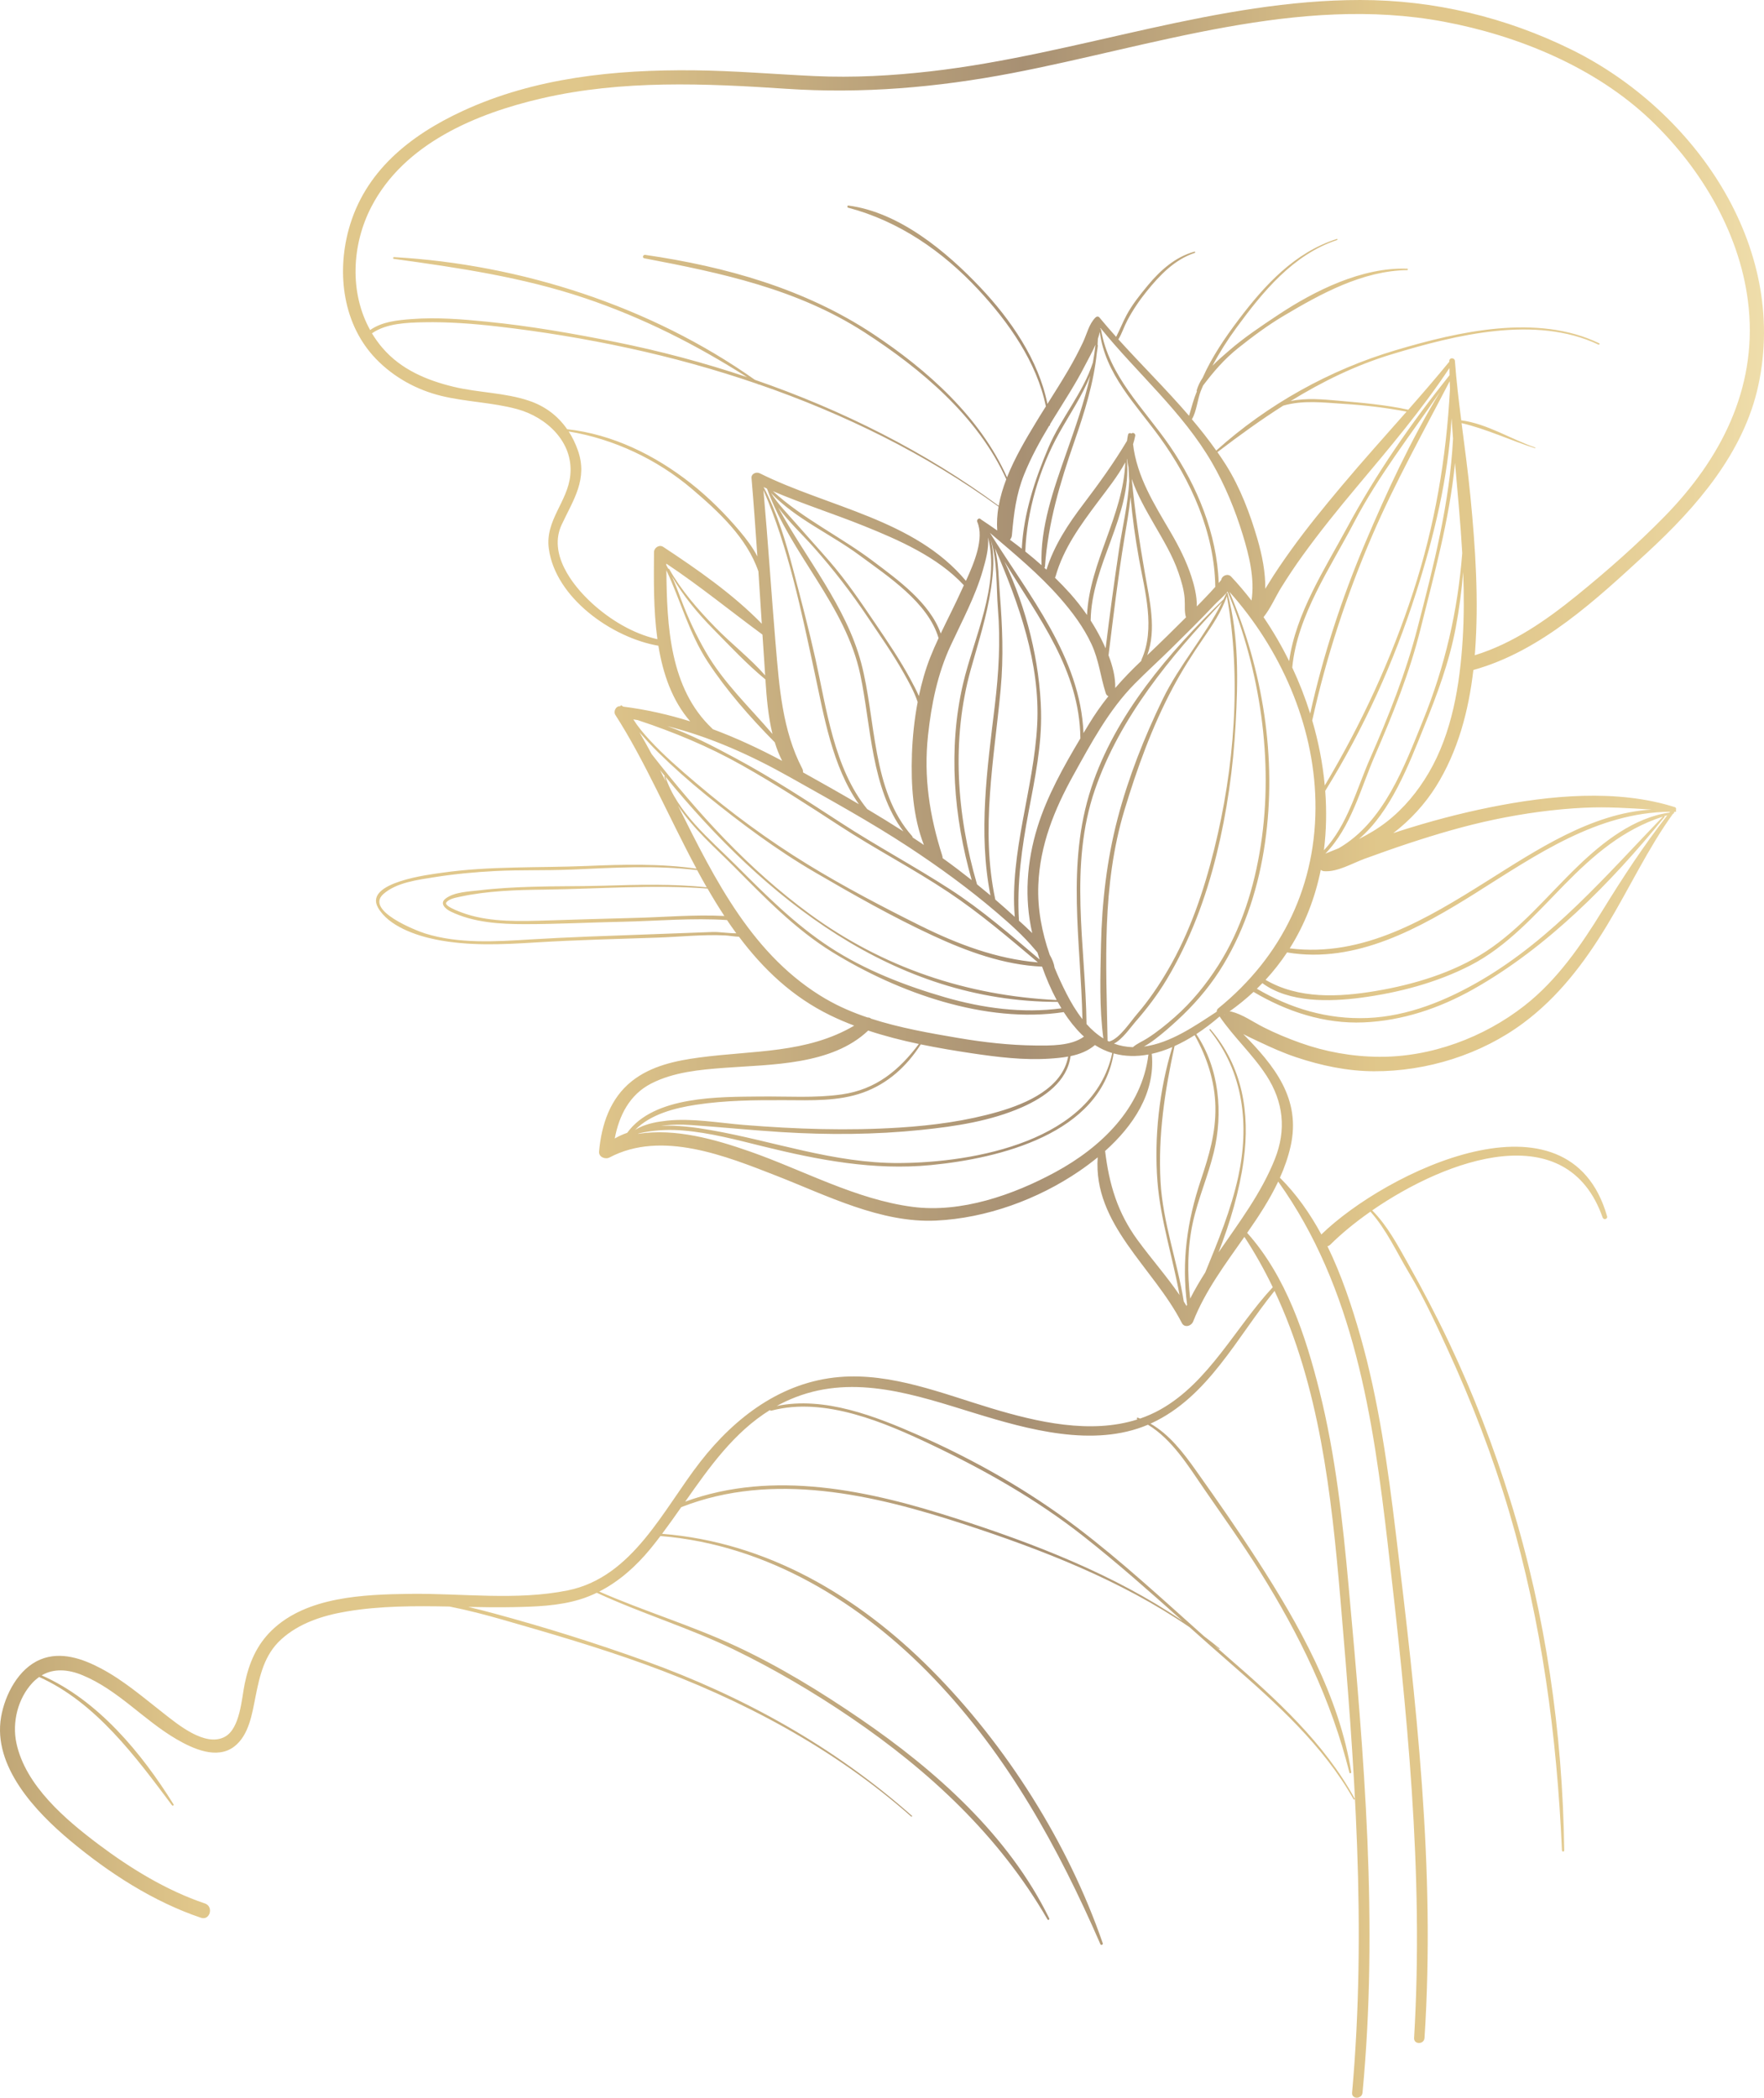 <svg width="546" height="649" viewBox="0 0 546 649" fill="none" xmlns="http://www.w3.org/2000/svg">
<path opacity="0.6" d="M12.501 513.413C18.851 510.799 25.57 513.174 31.302 516.211C38.207 519.867 44.248 525.067 50.368 529.852C54.945 533.437 63.481 540.623 69.583 537.339C74.354 534.77 74.786 525.464 75.756 520.855C77.088 514.507 79.425 508.927 84.169 504.354C94.963 493.936 112.688 493.309 126.736 493.115C142.882 492.894 159.77 495.269 175.722 492.047C195.926 487.959 205.291 466.928 216.816 452.184C227.601 438.384 241.976 427.516 259.842 426.024C275.891 424.682 291.668 431.127 306.738 435.665C320.971 439.956 337.541 443.796 352.083 439.143C352.083 439.143 352.065 439.143 352.057 439.135C351.748 439.002 351.871 438.49 352.198 438.614C352.427 438.702 352.647 438.799 352.877 438.887C355.028 438.146 357.136 437.219 359.191 436.071C374.261 427.595 382.471 410.564 393.953 398.248C391.387 392.924 388.477 387.715 385.17 382.665C379.253 391.096 373.027 399.395 369.314 408.842C368.759 410.255 366.633 410.935 365.805 409.302C357.004 392.085 338.317 378.815 339.764 358.058C337.903 359.586 335.989 360.998 334.084 362.305C321.227 371.081 305.266 376.908 289.666 377.632C272.593 378.427 255.821 369.81 240.344 363.771C224.771 357.696 204.797 349.574 188.659 358.102C187.336 358.8 185.264 357.961 185.423 356.248C186.181 347.923 188.827 339.826 195.582 334.476C201.534 329.761 209.118 328.155 216.473 327.175C233.201 324.941 249.692 325.965 264.41 317.313C261.861 316.35 259.374 315.291 256.967 314.117C245.265 308.413 236.261 299.84 228.73 289.81C227.222 289.766 225.609 289.457 224.321 289.396C217.469 289.078 210.397 289.846 203.545 290.084C190.881 290.526 178.2 290.808 165.546 291.594C155.308 292.23 144.955 292.715 134.831 290.667C128.808 289.448 120.237 286.553 116.991 280.778C112.582 272.938 133.147 270.537 136.674 270.034C151.604 267.888 166.587 268.533 181.613 267.915C192.971 267.447 204.321 267.138 215.582 268.762C206.94 252.702 199.7 235.53 190.458 221.165C189.788 220.124 190.643 218.349 191.984 218.499C191.992 218.499 192.001 218.499 192.01 218.499C192.028 218.322 192.231 218.155 192.407 218.269C192.575 218.384 192.724 218.499 192.874 218.614C200.008 219.514 206.913 221.077 213.633 223.178C208.051 216.751 205.211 208.496 203.783 199.782C189.268 197.274 171.869 184.852 169.867 169.701C168.703 160.917 175.758 155.257 176.534 146.896C177.486 136.663 169.091 129.053 160.123 126.59C152.451 124.488 144.346 124.365 136.604 122.484C128.94 120.621 121.824 116.683 116.348 111.006C106.206 100.474 104.196 84.784 107.9 71.1C112.785 53.062 126.877 41.902 143.156 34.362C165.555 23.988 190.449 21.498 214.859 21.755C227.337 21.887 239.753 22.964 252.214 23.538C264.119 24.085 276.041 23.432 287.867 22.09C310.927 19.477 333.502 13.755 356.131 8.75C377.454 4.053 399.059 0.009 420.964 1.09634e-05C443.804 -0.009 466.088 5.315 486.547 15.424C524.202 34.036 553.629 75.85 544.237 119.27C539.731 140.116 525.04 156.988 509.784 171.026C494.175 185.399 477.058 201.433 456.15 207.251C456.114 207.26 456.079 207.26 456.044 207.269C454.589 219.903 451.264 232.458 444.483 243.3C441.061 248.765 436.511 253.727 431.255 257.761C431.969 257.532 432.675 257.285 433.389 257.055C442.578 254.115 451.908 251.634 461.37 249.736C479.519 246.089 500.454 244.015 518.399 249.718C518.823 249.851 518.902 250.363 518.699 250.654C518.884 250.813 518.84 251.166 518.54 251.166C518.443 251.166 518.355 251.166 518.258 251.166C518.214 251.219 518.179 251.281 518.135 251.334C518.205 251.457 518.179 251.652 518.011 251.696C517.95 251.714 517.897 251.731 517.835 251.749C510.013 262.582 504.237 275.022 497.323 286.429C490.374 297.898 482.323 308.475 471.494 316.518C458.346 326.292 441.599 331.483 425.294 331.43C417.084 331.404 408.909 329.682 401.149 327.077C397.322 325.797 393.6 324.146 389.958 322.416C388.309 321.63 386.528 320.835 384.817 319.926C394.253 329.55 402.851 339.862 399.456 354.703C398.689 358.076 397.551 361.281 396.167 364.371C401.325 369.501 405.505 375.478 408.989 381.923C428.892 362.561 485.63 334.9 497.429 376.299C497.685 377.191 496.353 377.535 496.053 376.679C485.021 345.247 448.054 358.358 424.73 374.471C429.421 379.221 432.507 385.057 435.814 390.928C440.303 398.91 444.536 406.98 448.46 415.261C456.017 431.215 462.384 447.725 467.605 464.588C478.408 499.463 483.672 536.006 484.166 572.487C484.166 572.946 483.478 572.937 483.461 572.487C481.9 537.03 477.208 501.9 467.146 467.802C462.04 450.515 455.532 433.669 448.001 417.309C444.368 409.408 440.638 401.338 436.167 393.877C432.296 387.423 429.192 380.484 424.183 374.86C419.315 378.259 415.073 381.782 411.81 385.031C411.519 385.322 411.202 385.49 410.876 385.569C415.258 394.531 418.451 404.181 421.105 413.513C426.749 433.378 429.58 453.95 432.049 474.415C438.319 526.303 444.351 578.164 440.92 630.511C440.788 632.577 437.569 632.595 437.693 630.511C440.753 579.418 435.444 528.784 429.589 478.106C425.038 438.764 419.183 398.468 395.629 365.563C393.009 371.107 389.597 376.308 386.025 381.429C398.098 394.893 404.147 413.292 408.451 430.526C413.398 450.321 415.602 470.725 417.454 491.005C422.199 543.104 426.705 595.178 421.731 647.454C421.537 649.502 418.319 649.529 418.504 647.454C423.072 596.431 419.253 545.612 414.888 494.739C412.093 462.143 408.415 428.902 394.5 399.387C382.859 413.725 373.953 432.186 356.439 440.3C356.333 440.353 356.219 440.397 356.104 440.441C361.968 443.832 366.21 449.359 370.17 454.93C376.704 464.129 383.186 473.4 389.306 482.891C402.022 502.597 414.527 524.784 418.239 548.26C418.301 548.631 417.763 548.79 417.675 548.419C412.101 526.011 402.163 505.661 389.958 486.158C384.473 477.399 378.459 469.021 372.604 460.518C367.806 453.535 362.78 445.306 355.319 440.786C338.441 447.955 318.114 442.251 301.527 437.157C283.511 431.621 264.798 425.114 246.253 432.266C244.198 433.06 242.258 433.97 240.406 434.994C255.15 431.913 271.05 438.199 284.295 444.026C301.588 451.636 318.361 461.172 333.405 472.587C347.127 482.997 359.817 494.766 372.692 506.235C374.314 507.462 375.91 508.707 377.48 510.005C377.595 510.102 377.427 510.261 377.313 510.172C376.854 509.81 376.387 509.466 375.928 509.104C377.383 510.393 378.847 511.682 380.32 512.953C395.038 525.72 409.853 539.193 419.315 556.48C419.438 556.701 419.095 556.904 418.971 556.683C409.65 540.076 394.967 526.886 380.769 514.534C376.554 510.87 372.383 507.153 368.203 503.436C347.065 488.948 322.585 479.465 298.387 471.563C270.424 462.417 239.312 455.133 210.864 466.284C208.906 469.074 206.949 471.846 204.929 474.539C237.372 477.099 265.591 493.777 288.273 516.591C311.456 539.917 330.575 570.077 341.333 601.217C341.483 601.64 340.787 601.932 340.61 601.526C327.532 571.498 311.906 543.193 289.119 519.337C266.685 495.852 237.302 477.885 204.427 475.219C203.412 476.552 202.389 477.867 201.34 479.147C196.913 484.533 191.649 489.257 185.476 492.4C199.347 498.483 213.924 502.844 227.672 509.237C241.164 515.505 254.083 523.433 266.35 531.821C289.551 547.687 312.25 567.878 324.763 593.518C324.94 593.88 324.419 594.198 324.217 593.836C309.375 568.099 287.717 547.943 263.334 531.371C251.791 523.522 239.621 516.379 227.055 510.287C213.298 503.612 198.58 499.207 184.717 492.779C183.068 493.574 181.357 494.263 179.576 494.81C172.936 496.867 165.678 497.088 158.782 497.22C154.188 497.309 149.567 497.247 144.946 497.15C147.715 497.803 150.458 498.509 153.165 499.242C168.844 503.489 184.523 508.398 199.806 513.907C230.115 524.846 258.122 540.35 282.276 561.786C282.435 561.928 282.205 562.148 282.047 562.016C258.06 540.8 229.515 525.711 199.541 514.869C185.149 509.66 170.37 505.343 155.66 501.131C150.299 499.595 144.752 498.139 139.135 497.035C128.438 496.832 117.741 496.797 107.185 498.58C99.928 499.807 92.555 502.164 87.017 507.215C81.797 511.965 80.386 518.419 79.063 525.049C78.031 530.258 77.044 536.809 72.573 540.297C67.194 544.482 59.733 541.038 54.654 538.09C44.477 532.174 36.602 522.86 25.544 518.286C21.117 516.45 16.69 516.105 12.898 518.33C30.306 525.976 43.904 542.451 53.71 558.228C53.904 558.537 53.437 558.785 53.234 558.511C42.087 543.608 29.627 526.674 12.122 518.834C11.408 519.337 10.711 519.928 10.041 520.635C5.5 525.499 3.709 532.88 5.076 539.281C7.88 552.454 20.323 562.978 30.535 570.651C40.429 578.076 51.629 584.936 63.41 588.891C66.206 589.827 65.007 594.277 62.194 593.323C47.449 588.362 33.63 579.4 21.761 569.485C11.082 560.568 -2.314 546.504 0.341 531.185C1.54 524.29 5.711 516.22 12.501 513.421V513.413ZM376.59 313.013C376.59 312.934 376.598 312.863 376.625 312.792C376.651 312.501 376.775 312.218 377.057 311.989C396.987 295.823 407.701 273.512 407.154 247.776C406.643 223.982 396.308 200.735 380.54 183.104C390.867 207.26 395.302 234.471 391.572 260.587C389.667 273.927 385.637 286.835 378.679 298.419C375.24 304.14 370.981 309.34 366.193 313.975C364.755 315.361 358.221 321.568 354.058 323.793C362.224 322.751 369.835 317.41 376.598 313.004L376.59 313.013ZM389.032 305.906C399.5 312.033 410.955 315.441 423.222 314.955C435.823 314.452 447.86 309.481 458.61 303.169C480.621 290.243 497.182 270.802 514.687 252.658C502.376 256.631 493.223 264.524 484.078 273.857C475.198 282.915 466.538 292.821 455.083 298.692C444.642 304.052 432.816 307.151 421.237 308.678C411.643 309.94 399.024 310.285 390.743 304.175C390.179 304.758 389.606 305.332 389.024 305.906H389.032ZM376.828 139.886C377.754 141.21 378.653 142.552 379.517 143.921C383.865 150.86 386.96 159.018 389.226 166.85C390.637 171.723 391.704 176.985 391.634 182.159C391.916 181.709 392.198 181.258 392.463 180.817C394.711 177.109 397.189 173.533 399.72 170.01C404.571 163.274 409.835 156.846 415.161 150.49C421.731 142.658 428.601 135.039 435.373 127.349C428.927 126.13 422.472 125.362 415.92 124.947C409.509 124.541 403.38 123.738 397.198 125.495C390.223 129.918 383.494 134.792 376.828 139.877V139.886ZM340.628 101.471C340.619 101.568 340.601 101.657 340.584 101.754C340.672 101.754 340.76 101.798 340.778 101.904C343.229 116.419 354.058 126.334 362.057 137.952C370.54 150.278 376.713 165.278 377.216 180.367C377.41 180.146 377.595 179.925 377.78 179.696C377.895 179.546 377.956 179.44 378.009 179.36C377.974 179.528 377.965 179.784 378.08 180.137C377.983 179.855 377.974 179.581 378.027 179.334C378.124 179.148 378.089 179.131 378.036 179.254C378.327 178.036 380.082 177.347 381.069 178.398C383.274 180.738 385.373 183.218 387.374 185.805C388.415 178.998 386.634 171.882 384.65 165.402C382.313 157.756 379.165 150.11 375.161 143.179C366.034 127.411 351.986 115.509 340.628 101.471ZM324.755 131.71C321.827 136.575 319.102 141.555 316.977 146.834C314.49 153.032 313.793 158.965 313.211 165.543C313.158 166.161 312.929 166.638 312.612 166.991C313.846 167.9 315.054 168.827 316.262 169.772C316.844 158.868 320.248 148.574 324.49 138.526C328.335 129.415 335.257 121.566 338.282 112.137C338.608 110.318 338.882 108.481 339.085 106.636C338.044 109.038 336.704 111.351 335.751 113.223C332.885 118.847 329.384 124.144 326.086 129.512C325.725 130.104 325.363 130.704 325.001 131.295C325.001 131.357 325.01 131.428 325.01 131.49C325.01 131.666 324.878 131.728 324.746 131.71H324.755ZM206.234 174.831C206.446 175.211 206.658 175.59 206.852 175.979C206.931 175.917 207.054 175.917 207.116 176.032C210.917 182.733 216.005 188.551 221.358 194.043C226.296 199.119 232.143 203.613 236.834 208.955C236.737 207.41 236.649 205.9 236.543 204.434C236.358 201.733 236.173 199.031 235.997 196.329C226.041 189.01 216.534 181.223 206.234 174.372C206.234 174.522 206.234 174.681 206.234 174.831ZM236.914 210.209C231.208 205.52 225.935 199.888 220.767 194.634C215.873 189.664 211.49 184.357 207.989 178.354C209.047 180.729 209.956 183.174 210.873 185.611C212.972 191.2 215.458 196.524 218.448 201.689C224.012 211.303 231.993 218.773 239.101 227.09C237.76 221.598 237.267 215.718 236.914 210.2V210.209ZM240.08 199.296C241.173 212.372 242.152 226.021 248.334 237.826C248.528 238.196 248.581 238.585 248.537 238.956C254.313 242.169 260.106 245.436 265.847 248.809C257.575 237.11 255.018 221.386 252.082 207.798C248.034 189.054 244.013 169.322 236.305 151.655C237.716 167.529 238.748 183.422 240.071 199.305L240.08 199.296ZM206.569 224.67C213.88 227.257 220.935 230.965 227.566 234.524C238.845 240.571 249.577 247.599 260.292 254.565C271.368 261.77 283.017 267.985 294.102 275.154C303.943 281.52 312.841 289.272 321.792 296.847C321.553 296.123 321.333 295.408 321.113 294.693C320.795 294.322 320.504 293.978 320.248 293.669C316.756 289.51 312.664 285.864 308.546 282.341C299.939 274.978 290.698 268.259 281.235 262.043C269.48 254.327 256.941 247.458 244.692 240.554C232.566 233.72 219.947 228.017 206.578 224.67H206.569ZM205.838 240.156C205.317 239.521 204.806 238.885 204.285 238.249C204.903 239.432 205.511 240.624 206.111 241.816C205.935 241.331 205.767 240.836 205.617 240.342C205.573 240.201 205.723 240.121 205.829 240.165L205.838 240.156ZM285.001 323.113C280.689 329.876 274.851 335.227 267.196 337.999C259.524 340.771 251.067 340.409 243.051 340.374C233.827 340.33 224.568 340.4 215.432 341.795C208.853 342.802 201.367 344.709 196.578 349.574C197.001 349.318 197.434 349.07 197.883 348.85C200.546 347.561 203.492 347.04 206.411 346.722C214.215 345.883 222.549 347.419 230.335 348.046C246.447 349.335 262.355 349.883 278.493 348.85C288.81 348.188 299.181 346.81 309.128 343.914C317.867 341.372 328.811 336.613 330.619 326.883C328.661 327.245 326.659 327.413 324.737 327.537C316.791 328.04 308.758 327.051 300.918 325.886C295.707 325.109 290.345 324.217 285.001 323.113ZM331.351 326.751C330.363 334.564 323.317 339.482 316.368 342.546C306.624 346.846 295.698 348.488 285.186 349.574C270.794 351.066 256.323 351.145 241.896 350.253C232.549 349.671 223.236 348.717 213.898 348.073C210.793 347.861 207.698 347.887 204.638 348.338C209.762 348.055 214.991 348.753 219.965 349.627C239.603 353.061 258.096 359.93 278.308 359.824C301.685 359.7 338.423 353.061 344.261 325.797C342.436 325.25 340.645 324.429 338.908 323.325C336.748 325.17 334.111 326.168 331.351 326.751ZM343.494 322.177C346.589 321.242 349.94 316.041 351.96 313.71C355.584 309.508 358.688 304.917 361.483 300.132C368.247 288.574 372.604 275.675 375.822 262.732C382.031 237.764 384.332 209.917 379.747 184.463C378.089 189.257 375.231 193.478 372.365 197.636C368.979 202.545 365.857 207.463 363.044 212.725C356.651 224.67 351.924 237.773 348.018 250.725C340.963 274.157 342.374 297.968 342.824 322.018C342.991 322.107 343.168 322.177 343.344 322.257C343.388 322.23 343.432 322.204 343.485 322.186L343.494 322.177ZM341.518 321.268C340.249 311.812 340.584 301.783 340.787 292.327C341.069 279.189 342.577 266.061 345.901 253.338C349.208 240.668 354.182 228.07 359.896 216.309C365.055 205.688 373.036 196.753 378.291 186.273C362.251 203.145 346.668 221.933 338.952 244.182C330.742 267.871 335.998 292.512 336.307 316.827C337.859 318.566 339.587 320.085 341.518 321.277V321.268ZM337.735 243.838C345.152 221.139 361.88 201.786 378.715 185.417C379.015 184.79 379.314 184.163 379.597 183.527C379.702 183.28 380.099 183.457 380.02 183.704C380.02 183.722 380.011 183.731 380.002 183.748C383.477 196.78 383.203 210.685 382.454 224.044C381.695 237.693 379.808 251.148 376.537 264.427C373.203 277.953 368.256 291.17 361.069 303.125C358.282 307.76 355.002 312.059 351.439 316.13C349.843 317.957 347.365 321.621 344.799 322.866C346.589 323.528 348.538 323.917 350.654 323.979C351.898 322.884 353.635 322.169 354.993 321.312C358.071 319.37 360.928 317.048 363.653 314.646C368.873 310.046 373.291 304.608 377.03 298.754C384.217 287.524 388.239 274.519 390.258 261.417C394.271 235.442 390.055 207.304 379.967 183.042C378.618 184.658 376.801 186.176 376.069 186.953C371.616 191.677 366.986 196.241 362.357 200.797C358.67 204.417 354.826 207.904 351.192 211.577C343.176 219.682 337.7 229.977 332.215 239.865C326.307 250.522 321.889 261.443 321.386 273.759C321.086 281.185 322.497 288.433 324.904 295.382C325.689 296.732 326.236 298.092 326.421 299.408C327.524 302.118 328.758 304.776 330.081 307.371C331.509 310.179 333.141 312.907 335.037 315.317C334.534 291.214 330.028 267.447 337.735 243.856V243.838ZM339.825 104.791C339.799 105.427 339.764 106.071 339.719 106.707C339.772 106.724 339.825 106.769 339.816 106.83C339.746 107.59 339.64 108.34 339.508 109.091C338.529 118.485 335.689 127.552 332.568 136.531C328.097 149.404 324.437 161.605 323.441 175.264C323.432 175.44 323.352 175.573 323.247 175.652C323.467 175.855 323.688 176.049 323.908 176.252C326.289 168.686 330.636 162.126 335.416 155.84C340.24 149.483 344.772 143.206 348.838 136.39C348.917 135.754 349.023 135.118 349.164 134.474C349.279 133.944 349.843 133.891 350.196 134.147C350.663 133.653 351.519 134.138 351.378 134.845C351.21 135.728 350.972 136.593 350.707 137.449C351.907 147.532 357.189 155.866 362.304 164.607C364.861 168.986 367.171 173.498 368.75 178.336C369.526 180.711 370.54 184.428 370.443 187.615C371.819 186.212 373.186 184.799 374.535 183.36C375.09 182.768 375.637 182.159 376.175 181.55C376.175 181.515 376.157 181.488 376.157 181.453C375.919 164.801 368.618 148.591 358.97 135.295C351.563 125.089 342.056 115.73 340.416 102.69C340.266 103.396 340.063 104.102 339.816 104.817L339.825 104.791ZM337.48 116.18C335.002 122.413 331.104 128.135 327.823 134.006C321.765 144.857 317.814 158.135 317.356 170.628C319.067 171.997 320.742 173.41 322.382 174.866C321.906 163.071 326.174 151.214 330.01 140.266C332.806 132.293 335.637 124.356 337.471 116.18H337.48ZM366.695 185.364C366.501 182.539 365.655 179.766 364.746 177.109C362.947 171.856 359.993 167.017 357.242 162.232C354.693 157.8 351.977 153.085 350.302 148.15C351.245 158.065 352.709 167.883 354.438 177.727C355.848 185.726 358.018 194.82 355.099 202.704C359.155 198.863 363.141 194.952 367.092 190.997C366.528 189.187 366.827 187.324 366.686 185.373L366.695 185.364ZM353.309 204.117C357.692 194.484 354.332 182.812 352.542 172.897C351.395 166.549 350.513 160.175 349.931 153.774C349.499 158.047 348.732 162.312 348.035 166.505C346.051 178.504 344.614 190.67 343.115 202.739C344.376 206.033 345.302 209.591 345.187 212.866C347.7 209.944 350.39 207.163 353.282 204.443C353.265 204.337 353.265 204.231 353.318 204.108L353.309 204.117ZM342.215 200.567C343.467 190.352 344.852 180.128 346.377 169.957C347.409 163.053 349.146 155.911 349.534 148.812C349.437 147.391 349.358 145.96 349.296 144.539C349.111 143.691 348.952 142.844 348.855 141.987C348.838 142.023 348.811 142.067 348.794 142.102C350.434 159.451 337.815 174.699 337.585 191.977C338.741 193.778 339.808 195.632 340.778 197.548C341.254 198.493 341.739 199.508 342.206 200.567H342.215ZM336.457 190.264C337.277 173.913 347.665 159.53 348.309 143.038C345.91 147.444 342.656 151.487 339.737 155.381C334.42 162.488 329.155 169.675 326.721 178.336C326.677 178.486 326.615 178.619 326.545 178.742C328.15 180.323 329.728 181.938 331.245 183.633C333.114 185.735 334.861 187.951 336.457 190.273V190.264ZM306.571 277.035C302.726 257.558 305.592 237.702 307.929 218.19C309.111 208.302 309.71 198.387 308.881 188.445C308.326 181.726 308.802 173.577 306.641 166.938C307.955 171.829 307.462 177.091 306.73 182.088C305.477 190.582 302.797 198.837 300.486 207.092C294.401 228.847 296.13 252.111 302.417 273.609C303.811 274.739 305.195 275.87 306.571 277.026V277.035ZM309.728 213.255C307.708 234.947 303.44 256.649 308.07 278.315C310.063 280.028 312.038 281.776 313.97 283.551C314.005 283.586 314.049 283.621 314.093 283.657C312.47 263.659 319.993 244.112 321.033 224.238C322.021 205.238 315.372 186.812 307.973 169.587C309.093 174.133 309.102 179.069 309.463 183.642C310.266 193.645 310.663 203.216 309.728 213.246V213.255ZM322.232 220.3C322.479 230.595 320.319 240.88 318.414 250.945C316.271 262.255 314.684 273.371 315.398 284.849C316.58 285.908 318.035 287.224 319.499 288.68C316.994 277.821 317.814 266.59 321.095 255.978C324.058 246.354 329.199 237.181 334.402 228.449C334.199 207.366 321.448 191.05 310.892 173.719C317.735 188.136 321.862 204.699 322.241 220.3H322.232ZM201.702 233.305C216.049 251.661 231.72 268.948 250.626 282.774C273.29 299.346 299.216 308.06 327.065 309.393C325.292 306.091 323.793 302.586 322.55 299.063C310.671 298.525 299.322 294.366 288.608 289.396C276.209 283.648 264.101 276.779 252.293 269.901C240.318 262.926 229.18 254.583 218.421 245.869C213.28 241.71 208.307 237.261 203.58 232.625C201.596 230.683 199.744 228.626 197.919 226.542C199.206 228.758 200.467 231.01 201.702 233.296V233.305ZM327.374 309.967C276.615 309.967 236.773 277.927 205.952 240.262C209.559 251.396 219.656 259.562 227.681 267.588C236.834 276.735 245.953 285.926 256.835 293.042C267.602 300.087 280.133 304.961 292.435 308.519C304.093 311.892 316.465 313.604 328.538 311.953C328.141 311.3 327.753 310.638 327.382 309.958L327.374 309.967ZM196.023 222.56C197.442 224.821 199.1 226.798 200.934 228.794C205.397 233.649 210.423 237.984 215.441 242.249C226.305 251.493 237.857 260.004 250.018 267.456C261.262 274.342 273.149 280.575 284.948 286.438C296.43 292.132 308.476 296.679 321.254 297.748C312.276 290.19 303.361 282.553 293.581 276.037C282.611 268.727 270.838 262.644 259.789 255.43C249.912 248.985 240.009 242.584 229.727 236.801C219.321 230.939 208.633 226.516 197.363 222.781C196.913 222.71 196.472 222.631 196.023 222.569V222.56ZM279.63 257.232C269.613 243.873 269.613 224.432 266.288 208.752C261.729 187.236 244.859 171.653 237.487 151.39C237.452 151.311 237.416 151.24 237.381 151.161C237.037 151.01 236.702 150.843 236.358 150.684C240.635 158.815 243.237 167.6 245.565 176.482C247.954 185.602 250.38 194.767 252.425 203.967C255.838 219.302 258.157 237.711 268.413 250.31C272.196 252.561 275.953 254.865 279.639 257.232H279.63ZM238.669 152.556C240.794 155.964 243.748 158.912 246.358 161.905C249.798 165.852 253.334 169.71 256.755 173.657C261.994 179.705 266.385 186.194 270.856 192.789C274.763 198.546 278.678 204.302 281.967 210.447C282.726 211.868 283.634 213.555 284.41 215.338C285.283 211.233 286.421 207.207 287.902 203.437C288.705 201.406 289.587 199.402 290.512 197.424C287.276 186.406 274.833 178.31 266.138 171.873C257.108 165.19 246.482 160.669 238.669 152.556ZM282.258 233.473C282.444 228.167 283.008 222.622 284.04 217.183C282.955 213.961 281.227 210.888 279.586 207.993C276.262 202.104 272.346 196.577 268.59 190.97C263.528 183.404 258.096 176.358 252.055 169.542C248.545 165.578 244.224 161.543 240.891 157.049C249.568 173.003 261.897 187.545 266.57 205.158C271.156 222.437 269.771 244.615 282.338 258.697C282.452 258.821 282.488 258.962 282.488 259.103C283.184 259.562 283.899 260.022 284.586 260.481C285.054 260.79 285.512 261.116 285.971 261.425C282.549 252.676 281.95 242.664 282.267 233.473H282.258ZM270.204 173.595C277.849 179.351 287.823 186.485 291.183 195.994C293.29 191.553 295.557 187.183 297.576 182.715C297.805 182.203 298.061 181.647 298.334 181.064C290.274 172.332 278.087 167.009 267.32 162.682C258.025 158.948 248.44 155.902 239.233 151.964C248.563 160.528 260.089 165.976 270.212 173.595H270.204ZM294.216 199.799C290.177 208.513 288.281 217.925 287.25 227.452C285.847 240.483 287.717 252.402 291.668 264.798C291.747 265.036 291.765 265.266 291.747 265.478C294.807 267.676 297.814 269.954 300.768 272.294C295.186 252.773 293.44 231.601 298.043 211.718C301.297 197.645 309.596 181.02 305.83 166.276C306.121 169.684 305.089 173.374 304.181 176.526C301.853 184.596 297.735 192.206 294.216 199.799ZM335.354 226.825C335.883 225.942 336.421 225.059 336.95 224.176C338.838 221.051 340.884 218.146 343.079 215.391C342.727 215.25 342.418 214.967 342.259 214.473C340.619 209.335 340.16 204.267 337.832 199.261C335.39 194.007 331.862 189.302 328.061 184.967C321.58 177.568 313.899 171.264 306.412 164.863C318.414 184.093 334.455 203.419 335.363 226.825H335.354ZM419.835 150.772C414.042 157.676 408.38 164.687 403.107 171.997C400.84 175.131 398.706 178.354 396.652 181.638C394.764 184.658 393.327 188.154 391.096 190.935C394.032 195.244 396.687 199.808 399.024 204.54C401.052 189.823 410.038 176.049 416.899 163.336C425.964 146.534 436.749 130.969 448.672 116.074C448.654 115.341 448.645 114.609 448.636 113.867C439.941 126.952 429.959 138.703 419.835 150.772ZM405.532 220.777C409.535 202.739 415.311 185.117 422.498 168.103C429.227 152.176 436.723 136.081 445.753 121.195C436.634 134.553 426.67 147.161 419.112 161.632C411.837 175.573 401.502 190.414 399.985 206.527C402.145 211.136 404.006 215.903 405.532 220.768V220.777ZM409.791 263.05C417.102 255.245 419.835 244.315 424.042 234.727C429.818 221.554 435.135 208.204 438.751 194.264C443.707 175.202 448.742 155.504 449.748 135.701C449.58 133.609 449.43 131.516 449.289 129.424C448.301 147.753 443.804 166.152 438.301 183.386C431.476 204.752 422.049 225.597 410.206 244.65C410.206 244.65 410.197 244.659 410.188 244.668C410.655 250.848 410.541 257.02 409.782 263.05H409.791ZM450.365 143.144C448.698 160.581 443.804 178.036 439.703 194.528C436.343 208.046 431.105 221.024 425.567 233.773C421.14 243.953 418.195 255.96 410.223 264.101C411.608 263.553 412.983 263.006 414.341 262.441C428.345 254.371 434.677 237.146 440.471 222.843C447.278 206.05 451.22 188.948 452.596 171.114C452.067 161.782 451.167 152.467 450.356 143.144H450.365ZM410.056 242.999C421.343 224.088 430.567 204.108 437.41 183.148C444.121 162.612 447.684 141.714 448.804 120.242C448.778 119.473 448.742 118.714 448.716 117.946C440.479 133.803 431.793 149.298 424.703 165.764C416.784 184.154 410.514 203.225 406.193 222.781C406.193 222.816 406.167 222.834 406.158 222.861C408.098 229.473 409.421 236.236 410.047 242.999H410.056ZM363.556 323.634C360.522 337.504 358.432 351.26 359.208 365.519C359.896 378.144 364.402 390.222 366.413 402.671C366.704 403.121 366.986 403.58 367.26 404.039C367.312 403.916 367.383 403.801 367.436 403.677C365.681 390.204 367.418 377.844 371.722 364.989C374.244 357.44 376.334 350.51 376.193 342.44C376.052 334.538 373.582 327.095 369.773 320.262C367.762 321.533 365.681 322.672 363.556 323.634ZM352.136 383.689C356.36 389.472 361.087 394.787 365.09 400.658C362.974 388.907 359.199 377.473 358.256 365.519C357.189 351.869 358.847 337.072 362.859 323.952C360.76 324.853 358.626 325.568 356.475 326.044C356.501 326.097 356.519 326.159 356.527 326.239C357.595 338.211 350.707 348.364 342.056 356.098C343.309 366.455 345.892 375.151 352.136 383.698V383.689ZM232.249 356.301C248.748 362.093 264.939 371.09 282.461 373.385C297.479 375.345 313.652 369.686 326.668 362.632C340.778 354.986 353.441 342.864 355.469 326.248C351.854 326.919 348.22 326.892 344.702 325.912C340.637 350.854 309.261 358.394 288.176 360.451C270.459 362.181 253.343 358.897 236.208 354.677C227.981 352.646 219.824 350.448 211.349 349.75C207.372 349.424 203.377 349.574 199.444 350.289C198.994 350.368 198.359 350.51 197.645 350.695C197.583 350.73 197.522 350.766 197.46 350.801C209.03 348.991 221.27 352.452 232.249 356.301ZM224.224 330.371C216.587 330.945 208.545 331.669 201.613 335.2C194.832 338.652 191.604 345.168 190.282 352.231C191.455 351.534 192.813 350.942 194.144 350.465C202.434 338.97 222.866 339.376 235.229 339.244C243.669 339.147 252.214 339.782 260.6 338.582C271.165 337.063 278.29 331.13 284.401 322.99C279.101 321.877 273.828 320.526 268.722 318.84C257.408 329.585 238.73 329.285 224.224 330.371ZM255.759 309.137C259.745 311.459 264.075 313.295 268.563 314.805C268.96 314.761 269.33 314.902 269.63 315.158C278.475 318.019 287.92 319.661 296.712 321.153C304.543 322.478 312.488 323.378 320.434 323.458C325.019 323.502 331.58 323.643 335.522 320.703C335.293 320.491 335.055 320.288 334.825 320.067C332.753 318.037 330.901 315.679 329.252 313.128C304.984 316.801 278.034 307.115 257.681 294.605C246.164 287.524 236.64 277.635 227.178 268.109C221.358 262.255 214.48 256.331 209.841 249.224C221.402 272.4 233.095 295.973 255.75 309.146L255.759 309.137ZM218.995 274.907C202.231 273.636 185.255 275.031 168.474 275.234C159.832 275.331 150.863 275.605 142.397 277.432C141.101 277.715 138.985 278.059 138.147 279.207C137.195 280.505 144.082 282.721 144.426 282.836C152.301 285.352 161.163 285.016 169.32 284.778C178.289 284.513 187.257 284.204 196.234 283.992C205.467 283.771 214.965 282.906 224.215 283.392C222.399 280.637 220.67 277.803 219.003 274.916L218.995 274.907ZM176.578 269.036C168.826 269.371 161.075 269.089 153.332 269.486C147.045 269.804 140.766 270.387 134.549 271.376C129.443 272.179 122.626 273.027 118.623 276.638C112.935 281.75 128.94 287.965 131.489 288.769C141.948 292.071 153.526 291.303 164.311 290.64C176.234 289.908 188.174 289.537 200.114 289.104C206.922 288.857 213.739 288.601 220.547 288.345C222.513 288.274 225.423 288.751 227.901 288.751C226.914 287.409 225.961 286.04 225.018 284.654C214.365 283.939 203.359 284.946 192.707 285.175C182.636 285.387 172.548 285.917 162.477 285.917C154.779 285.917 146.586 285.44 139.54 282.032C137.962 281.264 135.916 279.56 137.9 278.024C140.607 275.923 145.281 275.825 148.526 275.437C153.906 274.784 159.347 274.519 164.752 274.351C172.133 274.113 179.523 274.236 186.913 274.015C197.539 273.698 208.157 273.424 218.739 274.51C217.734 272.762 216.746 270.987 215.785 269.204C202.76 267.614 189.638 268.48 176.56 269.054L176.578 269.036ZM242.099 235.406C241.173 233.588 240.424 231.654 239.806 229.65C232.258 222.022 224.93 213.705 219.065 204.752C213.263 195.906 210.67 185.832 206.261 176.429C206.411 193.663 207.31 212.999 220.414 225.368C220.494 225.439 220.556 225.518 220.617 225.597C227.963 228.334 235.097 231.654 242.108 235.406H242.099ZM173.871 162.285C169.664 171.185 176.931 180.844 183.156 186.556C188.774 191.712 195.926 196.056 203.483 197.76C202.222 188.648 202.372 179.157 202.425 170.84C202.434 169.463 204.056 168.386 205.282 169.198C215.864 176.182 226.834 183.792 235.794 192.975C235.441 187.58 235.097 182.186 234.744 176.782C231.164 166.338 222.372 158.233 214.074 151.187C203.333 142.076 189.929 135.789 176.022 133.485C177.16 135.251 178.112 137.193 178.853 139.294C182.01 148.185 177.513 154.56 173.871 162.276V162.285ZM118.438 107.696C124.143 114.335 132.142 117.681 140.449 119.677C148.156 121.522 156.181 121.451 163.738 123.985C168.791 125.68 172.724 128.726 175.546 132.796C189.594 134.333 202.742 140.822 213.783 149.501C219.303 153.836 224.453 158.974 228.968 164.333C230.864 166.576 232.928 169.26 234.427 172.147C233.88 164.06 233.298 155.972 232.61 147.894C232.496 146.517 234.118 145.907 235.159 146.428C256.376 156.979 283.175 160.713 298.978 179.713C301.518 174.178 304.693 166.611 302.497 161.482C302.497 161.464 302.497 161.455 302.488 161.437C302.338 161.173 302.444 160.846 302.664 160.643C302.894 160.387 303.264 160.299 303.564 160.643C303.564 160.643 303.564 160.643 303.564 160.652C305.283 161.791 306.985 162.956 308.67 164.139C308.484 161.667 308.652 159.195 309.067 156.732C286.65 140.504 261.288 128.038 234.921 118.944C234.85 118.979 234.771 118.979 234.683 118.926C234.612 118.882 234.55 118.838 234.48 118.794C221.305 114.264 207.875 110.574 194.435 107.669C181.066 104.782 167.495 102.548 153.906 100.994C146.357 100.129 138.747 99.555 131.145 99.705C125.951 99.811 119.575 100.023 115.131 103.122C116.083 104.711 117.177 106.239 118.42 107.687L118.438 107.696ZM488.17 184.146C497.552 176.535 506.732 168.448 515.189 159.822C532.474 142.182 543.691 120.586 541.283 95.397C539.158 73.174 526.874 52.356 510.965 37.179C493.813 20.81 469.898 11.001 446.864 6.701C401.89 -1.686 356.96 14.259 313.238 22.629C290.045 27.07 266.914 29.047 243.334 27.467C218.157 25.789 192.636 24.695 167.856 30.389C147.371 35.095 125.078 44.401 114.937 63.992C108.834 75.779 108.147 90.541 114.566 102.116C118.235 99.493 123.2 99.034 127.565 98.708C135.237 98.125 143.024 98.761 150.66 99.52C164.064 100.853 177.38 103.166 190.582 105.824C204.224 108.57 217.866 112.181 231.244 116.683C215.441 106.627 198.906 98.257 181.084 92.254C161.789 85.756 141.974 82.851 121.886 80.088C121.577 80.043 121.648 79.531 121.956 79.549C161.154 81.774 201.49 94.752 233.651 117.505C260.591 126.801 286.421 139.727 309.119 156.493C309.613 153.721 310.433 150.966 311.465 148.273C302.744 128.92 285.01 114.044 267.584 102.813C246.746 89.384 223.36 84.475 199.409 79.911C198.703 79.778 199.021 78.754 199.7 78.851C224.603 82.48 249.119 89.34 270.265 103.343C286.959 114.397 303.396 129.044 311.694 147.682C314.093 141.625 317.515 135.86 320.628 130.722C321.642 129.044 322.682 127.384 323.723 125.733C320.919 112.004 312.127 99.617 302.788 89.587C291.747 77.73 278.246 68.407 262.514 64.257C262.161 64.16 262.223 63.551 262.602 63.595C278.352 65.661 292.911 77.81 303.44 88.934C312.753 98.769 321.483 111.342 324.199 124.974C326.377 121.513 328.573 118.061 330.645 114.529C332.303 111.695 333.846 108.79 335.249 105.815C336.421 103.308 337.074 100.226 339.067 98.24C339.12 98.187 339.182 98.143 339.243 98.107C339.552 97.869 339.975 97.834 340.302 98.231C341.977 100.262 343.705 102.248 345.469 104.217C346.607 102.036 347.489 99.749 348.653 97.569C350.425 94.249 352.859 91.212 355.249 88.325C359.155 83.628 363.715 79.531 369.693 77.854C369.949 77.783 370.046 78.163 369.799 78.242C363.591 80.308 359.067 85.032 355.037 89.994C352.727 92.837 350.619 95.935 348.908 99.184C347.877 101.136 347.286 103.158 346.166 104.994C353.353 112.94 361.043 120.515 368.036 128.638C368.089 128.452 368.15 128.267 368.203 128.082C368.547 126.96 368.856 125.821 369.182 124.7C369.544 123.464 369.984 122.263 370.461 121.071C370.399 120.992 370.364 120.895 370.408 120.762C370.787 119.403 371.431 118.114 372.251 116.878C375.143 110.38 379.12 104.535 383.397 98.876C391.44 88.228 400.743 78.075 413.795 73.925C413.997 73.863 414.086 74.181 413.883 74.251C400.249 78.746 390.884 90.241 382.683 101.427C379.914 105.197 377.445 109.082 375.284 113.17C376.951 111.448 378.785 109.885 380.39 108.499C385.135 104.385 390.39 100.888 395.602 97.427C406.934 89.896 421.678 82.604 435.567 83.133C435.85 83.142 435.85 83.566 435.567 83.566C421.74 83.778 408.892 90.841 397.286 97.737C392.401 100.641 387.727 104.111 383.283 107.651C378.918 111.13 375.637 114.971 372.374 119.288C372.136 119.844 371.898 120.4 371.669 120.966C370.681 123.429 370.364 127.349 368.917 129.715C371.563 132.84 374.103 136.054 376.457 139.4C392.33 125.124 411.608 114.388 432.049 108.331C451.476 102.566 475.841 96.968 494.986 106.204C495.268 106.336 495.022 106.751 494.748 106.618C475.251 97.401 450.524 103.634 430.885 109.576C419.571 112.993 409.262 118.07 399.465 124.091C404.341 123.058 409.377 123.544 414.43 123.985C421.678 124.621 428.786 125.221 435.894 126.766C440.206 121.866 444.465 116.94 448.592 111.907C448.592 111.836 448.592 111.757 448.592 111.686C448.592 110.556 450.241 110.583 450.33 111.686C450.788 117.805 451.511 123.923 452.287 130.042C460.33 131.11 467.587 135.833 475.154 138.447C475.286 138.491 475.233 138.703 475.092 138.659C467.384 136.204 460.242 132.752 452.393 130.907C453.354 138.465 454.395 146.013 455.127 153.571C456.688 169.578 457.755 185.726 456.555 201.795C456.529 202.104 456.502 202.413 456.476 202.722C468.319 199.084 478.593 191.915 488.143 184.172L488.17 184.146ZM442.278 239.009C449.465 226.683 451.846 211.957 452.728 197.91C453.169 190.917 453.151 183.942 452.887 176.968C452.42 182.724 451.661 188.454 450.585 194.175C448.548 204.973 444.774 214.985 440.673 225.121C436.079 236.475 430.576 251.087 420.611 259.58C423.592 258.079 426.476 256.384 429.183 254.274C434.536 250.115 438.874 244.836 442.278 239V239.009ZM490.559 249.886C481.097 250.336 471.714 251.634 462.455 253.576C453.539 255.448 444.783 258.026 436.132 260.878C431.537 262.388 426.987 264.012 422.446 265.663C418.565 267.067 413.962 269.866 409.8 269.53C409.412 269.495 409.077 269.336 408.812 269.115C407.066 277.715 403.927 285.935 399.2 293.413C421.969 296.256 441.626 284.284 460.286 272.585C475.594 262.988 492.623 251.563 511.195 250.469C504.325 250.027 497.5 249.568 490.559 249.895V249.886ZM457.058 276.099C439.589 287.073 419.738 298.277 398.38 294.666C396.422 297.624 394.2 300.458 391.722 303.151C401.969 309.137 414.368 308.519 425.797 306.603C437.534 304.634 449.8 300.961 459.836 294.428C470.718 287.347 479.087 276.938 488.355 268.012C496.133 260.516 505.718 252.967 516.733 251.387C516.794 251.307 516.856 251.228 516.918 251.148C494.36 251.334 475.533 264.489 457.058 276.09V276.099ZM390.999 317.772C394.694 319.644 398.512 321.224 402.401 322.619C410.241 325.418 418.433 326.883 426.749 326.954C442.851 327.104 459.254 321.012 471.882 311.124C482.005 303.195 489.351 292.512 496.027 281.661C502.323 271.429 508.725 261.673 516.071 252.234C515.78 252.323 515.48 252.402 515.189 252.49C515.251 252.57 515.278 252.694 515.189 252.791C498.628 273.133 478.919 293.183 455.912 306.109C445.506 311.953 433.998 315.821 422.031 316.315C409.941 316.818 398.292 312.986 388.001 306.877C385.708 309.005 383.23 311.026 380.558 312.925C380.752 312.907 380.963 312.925 381.175 312.978C384.667 313.869 387.789 316.138 390.99 317.763L390.999 317.772ZM379.12 313.931C379.076 313.958 379.032 313.993 378.988 314.019C379.006 314.037 379.023 314.064 379.05 314.081C379.067 314.028 379.094 313.975 379.12 313.931ZM391.978 332.737C387.727 326.168 381.889 320.933 377.498 314.479C375.258 316.421 372.833 318.275 370.284 319.935C377.401 330.574 378.653 344.294 375.69 356.54C373.918 363.877 370.84 370.816 369.217 378.224C367.515 386.002 367.489 393.904 368.388 401.762C369.808 398.98 371.387 396.296 373.062 393.657C377.022 383.971 381.025 374.383 383.283 363.974C386.757 347.949 384.914 331.721 374.403 318.699C374.261 318.522 374.5 318.266 374.658 318.443C384.561 329.938 386.951 344.223 384.941 358.959C383.644 368.468 380.787 378.153 377.163 387.468C383.547 378.171 390.408 369.139 394.597 358.606C398.212 349.521 397.26 340.895 391.987 332.737H391.978ZM295.962 469.789C320.275 477.629 344.746 487.067 365.999 501.467C355.945 492.514 345.875 483.571 335.31 475.263C320.971 463.979 305.028 454.93 288.581 447.107C273.951 440.141 255.274 432.045 238.801 436.424C238.581 436.486 238.404 436.398 238.298 436.256C227.231 443.108 219.612 453.844 212.09 464.58C239.471 454.585 269.031 461.11 295.962 469.798V469.789Z" fill="url(#paint0_linear_190_1359)"/>
<defs>
<linearGradient id="paint0_linear_190_1359" x1="546.001" y1="324.499" x2="-0.003" y2="324.499" gradientUnits="userSpaceOnUse">
<stop stop-color="#E4C773"/>
<stop offset="0.04" stop-color="#DBB85E"/>
<stop offset="0.1" stop-color="#D2AB4C"/>
<stop offset="0.16" stop-color="#CDA340"/>
<stop offset="0.22" stop-color="#CCA13D"/>
<stop offset="0.42" stop-color="#6D4616"/>
<stop offset="0.67" stop-color="#CCA13D"/>
<stop offset="0.89" stop-color="#CCA13D"/>
<stop offset="1" stop-color="#956B1C"/>
</linearGradient>
</defs>
</svg>
